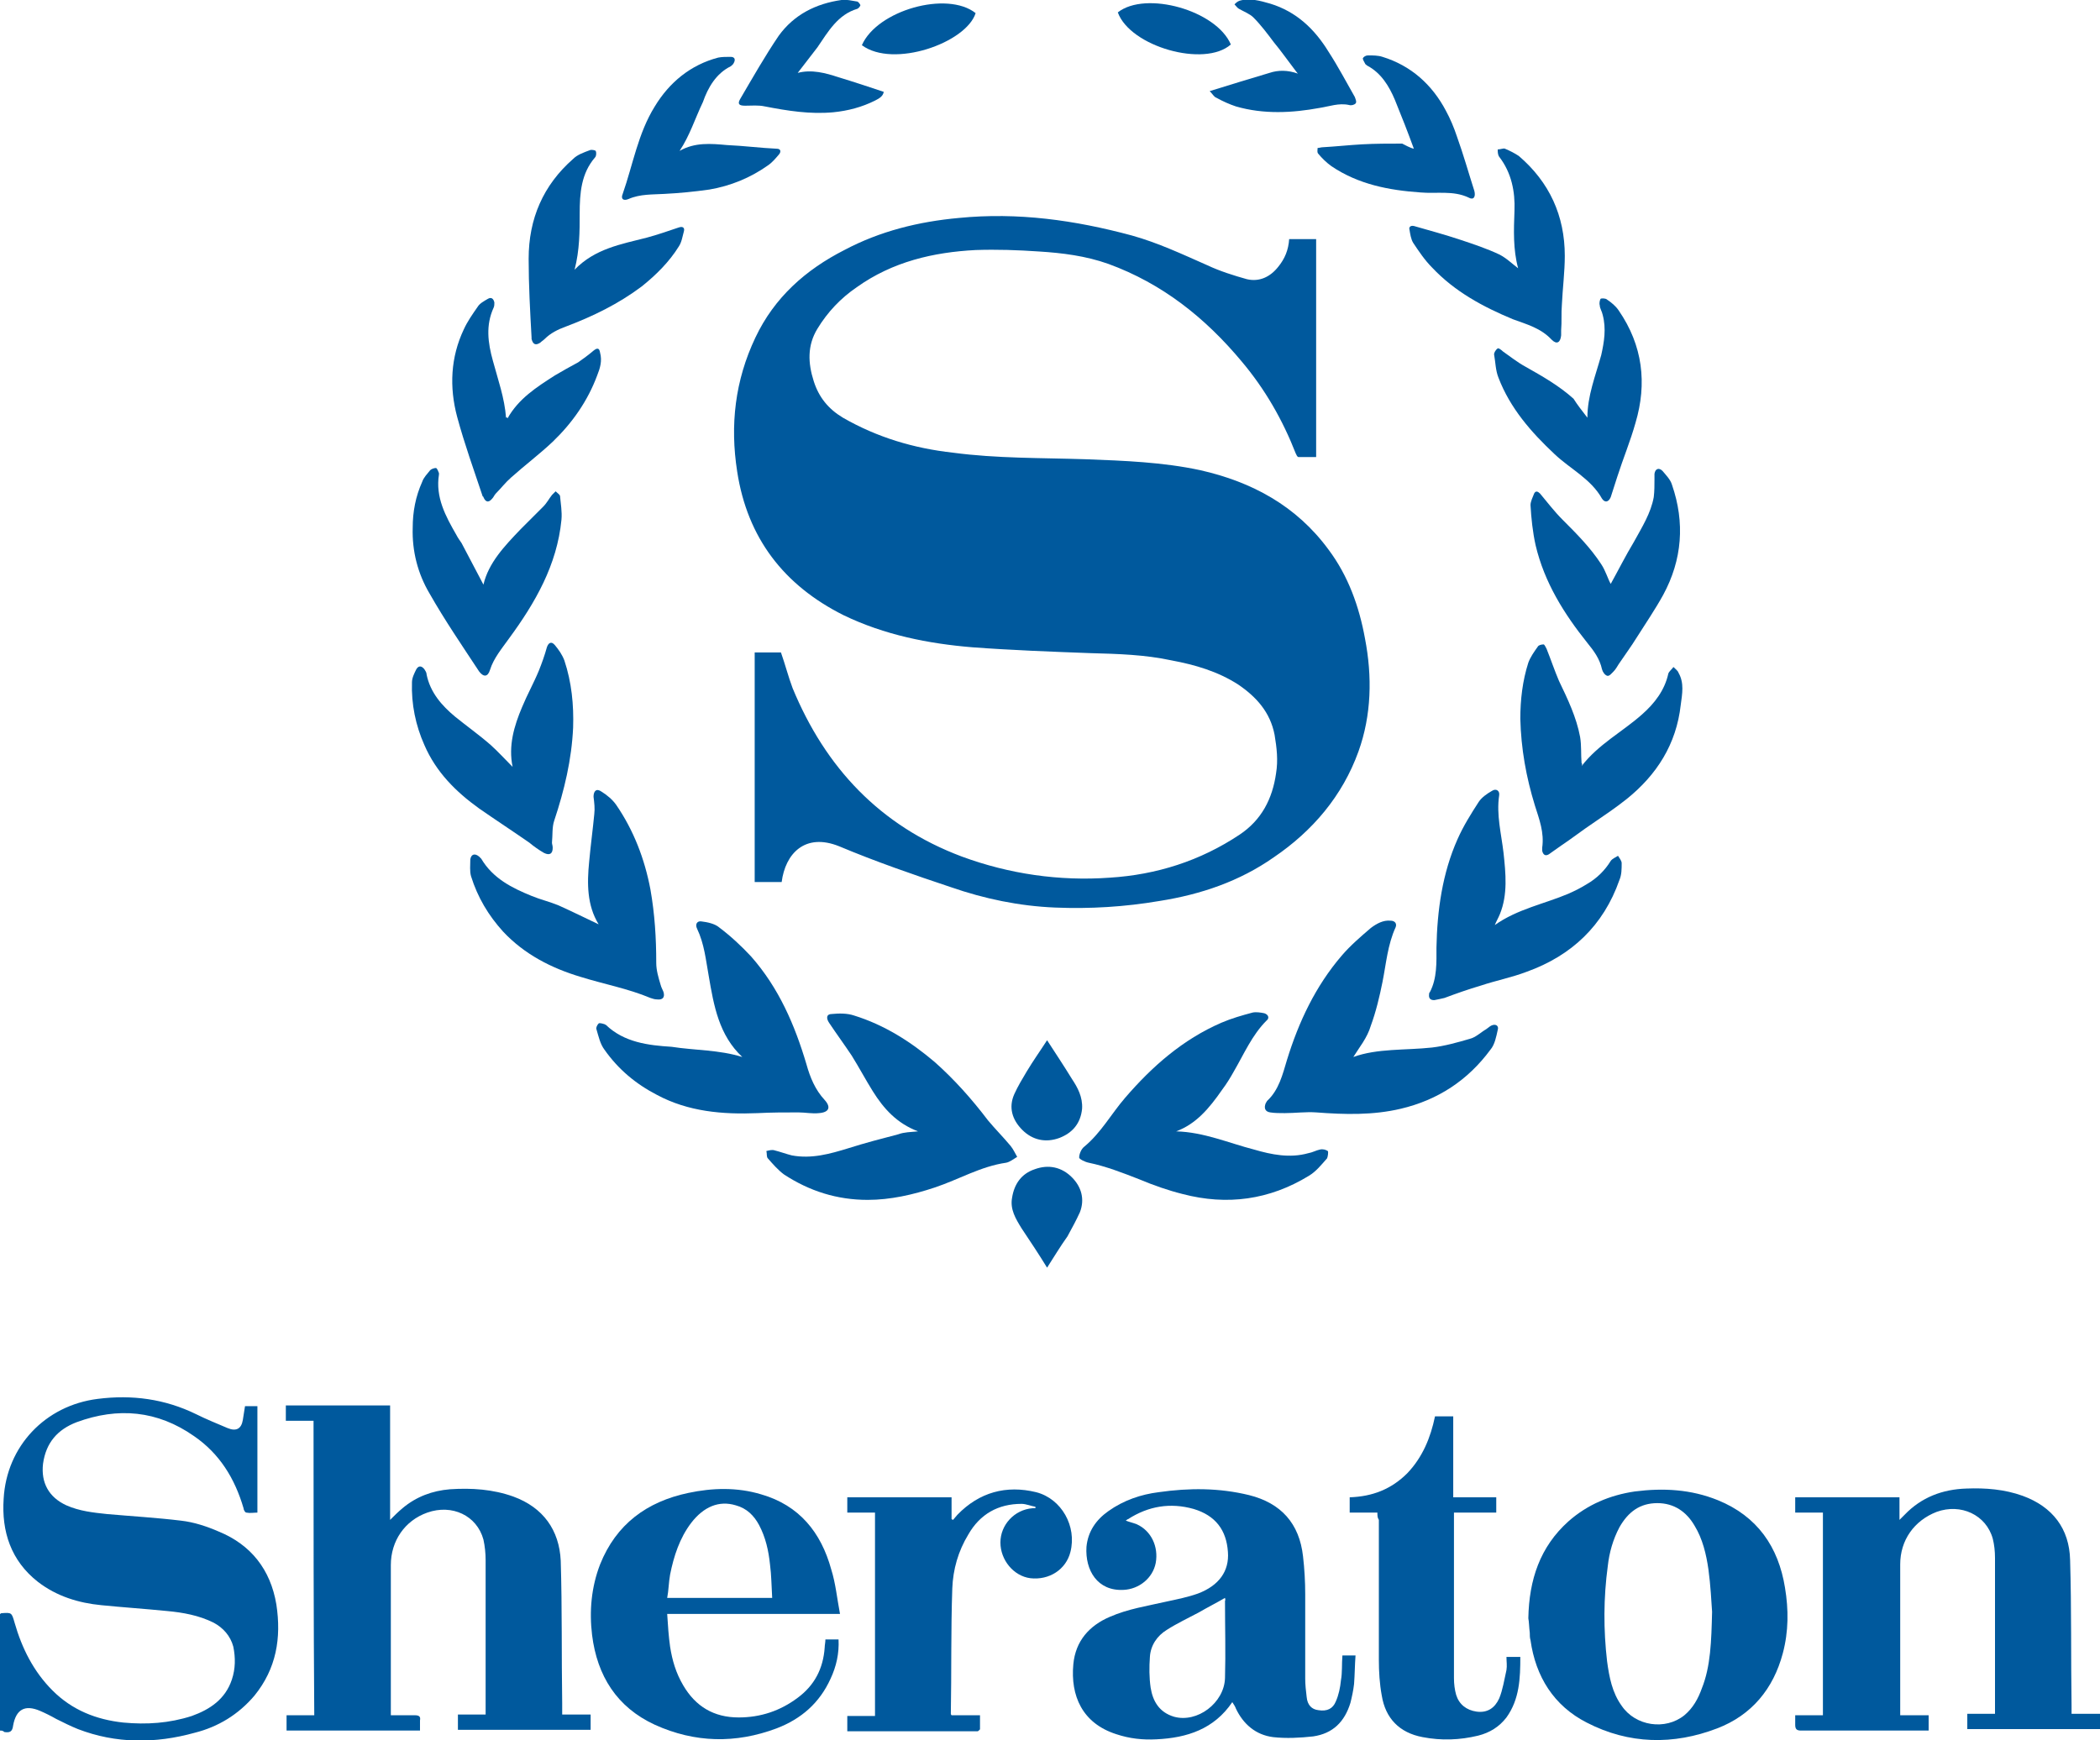 <?xml version="1.0" encoding="utf-8"?>
<!-- Generator: Adobe Illustrator 21.1.0, SVG Export Plug-In . SVG Version: 6.00 Build 0)  -->
<svg version="1.1" id="Layer_1" xmlns="http://www.w3.org/2000/svg" xmlns:xlink="http://www.w3.org/1999/xlink" x="0px" y="0px"
	 viewBox="0 0 288 238.7" style="enable-background:new 0 0 288 238.7;" xml:space="preserve">
<style type="text/css">
	.st0{fill:#00599D;}
</style>
<g id="ca5PEc_1_">
	<g>
		<path class="st0" d="M176.8,32.8c1.3,0,2.4,0,3.7,0c0,10,0,19.9,0,29.9c-0.8,0-1.6,0-2.4,0c-0.2,0-0.3-0.3-0.4-0.5
			c-1.8-4.6-4.2-8.8-7.4-12.6c-5-6-10.9-10.7-18.3-13.4c-3.1-1.1-6.3-1.5-9.5-1.7c-2.9-0.2-5.8-0.3-8.7-0.2
			c-5.8,0.3-11.4,1.6-16.3,5.1c-2.2,1.5-4,3.4-5.4,5.7s-1.3,4.7-0.5,7.2c0.7,2.2,2,3.8,4,5c4.7,2.7,9.7,4.2,15.1,4.8
			c6,0.8,12.1,0.7,18.2,0.9c5.3,0.2,10.6,0.4,15.7,1.5c7.1,1.6,13.2,4.9,17.6,10.9c2.7,3.6,4.2,7.8,5,12.2c1,5.2,0.9,10.5-0.9,15.5
			c-2.2,6.1-6.3,10.9-11.6,14.5c-4.7,3.3-10,5.1-15.7,6c-4.7,0.8-9.5,1.1-14.3,0.9c-4.9-0.2-9.7-1.2-14.3-2.8
			c-5.1-1.7-10.3-3.5-15.3-5.6c-4.7-1.9-7.4,1-7.9,4.9c-1.2,0-2.4,0-3.7,0c0-10.5,0-21,0-31.5c1.2,0,2.4,0,3.6,0
			c0.6,1.7,1,3.3,1.6,4.9c4.5,10.9,12,18.9,23.2,23.1c6.5,2.4,13.4,3.4,20.3,2.9c6.4-0.4,12.4-2.3,17.8-5.9c3-2,4.5-4.9,5-8.4
			c0.3-1.8,0.1-3.5-0.2-5.3c-0.6-3.1-2.5-5.2-5-6.9c-2.8-1.8-5.9-2.7-9.1-3.3c-3.7-0.8-7.4-0.9-11.1-1c-5.4-0.2-10.8-0.4-16.2-0.8
			c-6.1-0.5-12.1-1.7-17.7-4.4c-8.2-4.1-13.2-10.6-14.6-19.7c-1-6.4-0.3-12.5,2.5-18.4c2.6-5.5,6.9-9.3,12.2-12
			c4.9-2.6,10.2-3.9,15.7-4.4c8.1-0.8,15.9,0.3,23.7,2.4c3.6,1,7,2.6,10.4,4.1c1.7,0.8,3.6,1.4,5.4,1.9c1.7,0.4,3.2-0.3,4.3-1.7
			C176.2,35.5,176.7,34.3,176.8,32.8z"/>
		<path class="st0" d="M43,194.9c-1.3,0-2.5,0-3.8,0c0-0.7,0-1.4,0-2.1c4.7,0,9.5,0,14.3,0c0,5.2,0,10.4,0,15.7
			c0.6-0.6,1.1-1.1,1.7-1.6c1.9-1.6,4.1-2.4,6.5-2.6c3-0.2,5.9,0,8.7,1c4.1,1.5,6.3,4.6,6.5,8.8c0.2,6.5,0.1,13,0.2,19.5
			c0,0.5,0,1,0,1.6c1.3,0,2.6,0,3.9,0c0,0.8,0,1.4,0,2.1c-6.1,0-12.1,0-18.2,0c0-0.7,0-1.3,0-2.1c1.3,0,2.5,0,3.8,0
			c0-0.3,0-0.6,0-0.8c0-6.8,0-13.6,0-20.4c0-0.9-0.1-1.9-0.3-2.8c-0.9-3.3-4.3-4.9-7.7-3.7c-3.1,1.1-5,3.9-5,7.2
			c0,6.5,0,13.1,0,19.6c0,0.3,0,0.6,0,1c1.1,0,2.2,0,3.3,0c0.6,0,0.8,0.2,0.7,0.7c0,0.4,0,0.9,0,1.4c-6.1,0-12.2,0-18.3,0
			c0-0.7,0-1.3,0-2.1c1.3,0,2.5,0,3.8,0C43,221.8,43,208.4,43,194.9z"/>
		<path class="st0" d="M0,237.4c0-5.4,0-10.7,0-16c0.1,0,0.1-0.1,0.2-0.1c1.4-0.1,1.4-0.1,1.8,1.3c1,3.5,2.6,6.7,5.2,9.3
			c2.7,2.7,6,4,9.7,4.4c3.2,0.3,6.3,0.1,9.4-0.9c2.5-0.9,4.6-2.3,5.5-5c0.5-1.5,0.5-3,0.2-4.5c-0.4-1.5-1.4-2.6-2.7-3.3
			c-2-1-4.2-1.4-6.4-1.6c-3-0.3-6-0.5-9-0.8c-3.1-0.3-6.1-1.2-8.7-3.2c-3.7-2.9-5-6.9-4.7-11.4c0.4-7.2,5.7-12.8,12.9-13.7
			c4.7-0.6,9.2,0,13.5,2.1c1.4,0.7,2.9,1.3,4.3,1.9c1.2,0.5,1.9,0.1,2.1-1.1c0.1-0.6,0.2-1.2,0.3-1.9c0.5,0,1.1,0,1.7,0
			c0,4.8,0,9.6,0,14.6c-0.5,0-1,0.1-1.5,0c-0.2,0-0.4-0.4-0.4-0.6c-1.2-4.1-3.3-7.5-6.8-9.9c-5-3.5-10.4-4-16.1-1.9
			c-2.6,1-4.2,2.8-4.6,5.7c-0.3,2.6,0.8,4.6,3.2,5.7c1.8,0.8,3.7,1,5.6,1.2c3.4,0.3,6.8,0.5,10.1,0.9c1.8,0.2,3.6,0.8,5.2,1.5
			c4.4,1.8,7.1,5.2,7.9,10c0.7,4.6,0,8.8-3,12.5c-2.2,2.6-5,4.3-8.2,5.1c-5.4,1.5-10.8,1.5-16-0.5c-1-0.4-2-0.9-3-1.4
			c-0.7-0.4-1.5-0.8-2.2-1.1c-2.1-0.9-3.3-0.2-3.7,2c-0.1,0.9-0.5,1-1.2,0.9C0.4,237.4,0.2,237.4,0,237.4z"/>
		<path class="st0" d="M260.6,235.3c1.4,0,2.6,0,3.9,0c0,0.7,0,1.4,0,2.1c-0.2,0-0.5,0-0.7,0c-5.6,0-11.2,0-16.8,0
			c-0.6,0-0.8-0.2-0.8-0.8c0-0.4,0-0.8,0-1.3c1.3,0,2.6,0,3.8,0c0-9.3,0-18.5,0-27.8c-1.3,0-2.5,0-3.8,0c0-0.7,0-1.4,0-2.1
			c4.8,0,9.5,0,14.3,0c0,1,0,2,0,3.1c0.3-0.3,0.5-0.5,0.7-0.7c2.3-2.4,5.2-3.5,8.5-3.6c2.6-0.1,5.2,0.1,7.7,1
			c4.1,1.5,6.4,4.5,6.5,8.8c0.2,6.7,0.1,13.3,0.2,20c0,0.3,0,0.6,0,1.1c1.3,0,2.6,0,3.9,0c0,0.7,0,1.4,0,2.1c-6,0-12.1,0-18.2,0
			c0-0.7,0-1.3,0-2.1c1.3,0,2.5,0,3.8,0c0-0.3,0-0.5,0-0.7c0-6.9,0-13.8,0-20.7c0-0.9-0.1-1.8-0.3-2.6c-0.9-3.3-4.4-4.9-7.7-3.7
			c-3.1,1.2-5,3.9-5,7.2c0,6.5,0,13,0,19.5C260.6,234.6,260.6,234.9,260.6,235.3z"/>
		<path class="st0" d="M169,233.5c-2.5,3.7-6.2,4.9-10.4,5.1c-1.9,0.1-3.7-0.1-5.5-0.7c-4.7-1.5-6.3-5.3-5.9-9.6
			c0.3-3.2,2.2-5.3,5-6.5c2.5-1.1,5.2-1.5,7.8-2.1c1.4-0.3,2.9-0.6,4.3-1.1c2.9-1.1,4.3-3.1,4.1-5.7c-0.2-3-1.7-5-4.7-5.9
			c-3.2-0.9-6.2-0.4-9,1.4c-0.1,0-0.1,0.1-0.2,0.1l-0.1,0.1c0.5,0.2,1,0.3,1.5,0.5c2,0.9,3,3.1,2.6,5.3c-0.4,2.1-2.3,3.6-4.4,3.7
			c-3.6,0.2-5.3-2.7-5.1-5.9c0.2-2.1,1.3-3.7,3-4.9c2.1-1.5,4.5-2.3,6.9-2.6c4.2-0.6,8.3-0.6,12.4,0.4c4.4,1.1,6.9,3.9,7.4,8.4
			c0.2,1.7,0.3,3.5,0.3,5.2c0,3.9,0,7.8,0,11.6c0,0.8,0.1,1.7,0.2,2.5c0.1,1.1,0.7,1.7,1.6,1.8c1.2,0.2,2-0.2,2.4-1.2
			c0.4-0.9,0.6-1.9,0.7-2.9c0.2-1.1,0.1-2.2,0.2-3.4c0.5,0,1.1,0,1.8,0c-0.1,1.3-0.1,2.6-0.2,3.9c-0.1,0.9-0.3,1.8-0.5,2.6
			c-0.8,2.6-2.4,4.2-5.1,4.6c-1.8,0.2-3.7,0.3-5.5,0.1c-2.4-0.3-4.1-1.8-5.1-3.9C169.4,234.1,169.2,233.8,169,233.5
			C169.1,233.5,169,233.5,169,233.5z M168,219.2c-1.2,0.7-2.4,1.3-3.6,2c-1.5,0.8-3,1.5-4.4,2.4c-1.3,0.8-2.2,2.1-2.3,3.7
			c-0.1,1.4-0.1,2.8,0.1,4.2c0.3,1.9,1.2,3.4,3.2,4c3.2,0.9,6.9-1.9,7-5.3c0.1-3.5,0-7,0-10.6C168.1,219.5,168,219.3,168,219.2z"/>
		<path class="st0" d="M209.6,222c0.1-5.3,1.6-9.8,5.5-13.3c2.6-2.3,5.7-3.6,9.1-4.1c3.9-0.5,7.7-0.3,11.4,1.2
			c5.4,2.2,8.3,6.4,9.2,12c0.5,3,0.5,6-0.3,9c-1.3,4.9-4.3,8.5-9,10.3c-6,2.3-12.1,2.2-17.9-0.8c-4.5-2.3-7-6.3-7.7-11.3
			c-0.1-0.3-0.1-0.7-0.1-1C209.7,223.2,209.7,222.5,209.6,222z M234.8,221.1c-0.1-1.4-0.2-3.6-0.5-5.8c-0.3-2.1-0.8-4.2-1.9-6
			c-1.1-1.9-2.8-3.1-5.1-3.1c-2.4,0-4,1.2-5.2,3.3c-0.9,1.7-1.4,3.5-1.6,5.3c-0.6,4.4-0.6,8.8-0.1,13.1c0.3,2.2,0.7,4.3,2,6.1
			c1.9,2.8,6,3.4,8.6,1.3c1.2-1,1.9-2.3,2.4-3.7C234.6,228.6,234.7,225.2,234.8,221.1z"/>
		<path class="st0" d="M115.2,221.4c-8,0-15.8,0-23.7,0c0.1,1.6,0.2,3.1,0.4,4.5c0.3,1.9,0.8,3.6,1.8,5.3c1.7,2.9,4.2,4.4,7.6,4.4
			c3,0,5.7-0.9,8.1-2.7c2.3-1.7,3.5-4,3.7-6.9c0-0.3,0.1-0.7,0.1-1.1c0.6,0,1.1,0,1.8,0c0.1,1.9-0.3,3.7-1.1,5.4
			c-1.5,3.3-4,5.5-7.4,6.8c-5.6,2.1-11.2,2-16.7-0.5c-5.2-2.4-7.9-6.7-8.6-12.3c-0.4-3.3-0.1-6.6,1.1-9.7c2.2-5.5,6.4-8.6,12.1-9.8
			c3.3-0.7,6.7-0.8,10,0.2c5.2,1.5,8.2,5.2,9.6,10.3C114.6,217.2,114.8,219.3,115.2,221.4z M105.9,219.2c-0.1-1.6-0.1-3.1-0.3-4.6
			c-0.2-1.9-0.6-3.7-1.5-5.4c-0.7-1.3-1.7-2.3-3.2-2.7c-2.3-0.7-4.4,0.2-6.1,2.4c-1.6,2.1-2.4,4.6-2.9,7.1c-0.2,1.1-0.2,2.2-0.4,3.2
			C96.4,219.2,101.1,219.2,105.9,219.2z"/>
		<path class="st0" d="M120,207.5c-1.3,0-2.5,0-3.8,0c0-0.7,0-1.4,0-2.1c4.8,0,9.5,0,14.3,0c0,1,0,2,0,3c0.1,0,0.1,0.1,0.2,0.1
			c0.2-0.2,0.4-0.5,0.6-0.7c3-3.1,6.7-4.1,10.8-3.1c3.5,0.9,5.6,4.7,4.7,8.2c-0.6,2.4-2.9,3.9-5.5,3.6c-2.3-0.3-4.1-2.5-4.1-4.9
			s1.9-4.5,4.4-4.7c0.1,0,0.3,0,0.4,0c0-0.1,0-0.2,0-0.2c-0.6-0.1-1.3-0.4-1.9-0.4c-3.2,0-5.7,1.4-7.3,4.2c-1.4,2.3-2.1,4.8-2.2,7.4
			c-0.2,5.7-0.1,11.5-0.2,17.2c0,0,0,0.1,0.1,0.2c1.2,0,2.5,0,3.9,0c0,0.7,0,1.3,0,1.9c0,0.1-0.2,0.2-0.3,0.3c-0.2,0-0.3,0-0.5,0
			c-5.5,0-11.1,0-16.6,0c-0.2,0-0.5,0-0.8,0c0-0.7,0-1.4,0-2.1c1.3,0,2.5,0,3.8,0C120,226,120,216.8,120,207.5z"/>
		<path class="st0" d="M188.9,207.5c-1.3,0-2.6,0-3.8,0c0-0.7,0-1.4,0-2.1c3.1-0.1,5.7-1.1,7.9-3.3c2.1-2.2,3.2-4.9,3.8-7.8
			c0.8,0,1.6,0,2.5,0c0,3.7,0,7.3,0,11.1c2,0,3.9,0,5.9,0c0,0.7,0,1.4,0,2.1c-1.9,0-3.8,0-5.8,0c0,0.3,0,0.6,0,0.9
			c0,7.3,0,14.5,0,21.8c0,0.8,0.1,1.6,0.3,2.3c0.4,1.3,1.4,2.1,2.8,2.3c1.5,0.2,2.5-0.5,3.1-1.8c0.5-1.2,0.7-2.6,1-3.9
			c0.1-0.6,0-1.2,0-1.8c0.7,0,1.2,0,1.9,0c0,2.9-0.1,5.8-1.9,8.3c-1,1.3-2.3,2.1-3.9,2.5c-2.5,0.6-5,0.7-7.6,0.2
			c-3.2-0.6-5.1-2.6-5.6-5.7c-0.3-1.6-0.4-3.3-0.4-4.9c0-6.4,0-12.8,0-19.2C188.9,208.2,188.9,207.9,188.9,207.5z"/>
		<path class="st0" d="M125.9,155.2c-2.9-1.1-4.7-3.1-6.2-5.5c-1-1.6-1.9-3.3-2.9-4.9c-1-1.5-2.1-3-3.1-4.5
			c-0.4-0.6-0.4-1.2,0.4-1.2c1-0.1,2.1-0.1,3,0.2c4.2,1.3,7.8,3.6,11.1,6.4c2.7,2.4,5.1,5.1,7.3,8c1,1.2,2.1,2.3,3.1,3.5
			c0.4,0.5,0.6,1,0.9,1.5c-0.5,0.3-1,0.7-1.5,0.8c-3.5,0.5-6.5,2.3-9.8,3.4c-3,1-6.1,1.7-9.2,1.7c-4.2,0-8-1.2-11.5-3.5
			c-0.8-0.6-1.5-1.4-2.2-2.2c-0.2-0.2-0.1-0.7-0.2-1c0.4-0.1,0.8-0.2,1.1-0.1c0.8,0.2,1.6,0.5,2.4,0.7c2.7,0.5,5.2-0.2,7.8-1
			c2.2-0.7,4.5-1.3,6.8-1.9C124,155.3,124.9,155.3,125.9,155.2z"/>
		<path class="st0" d="M161.3,155.2c3.8,0.1,7.2,1.6,10.7,2.5c2.4,0.7,4.9,1.2,7.4,0.5c0.6-0.1,1.1-0.4,1.6-0.5
			c0.4-0.1,0.8,0,1.1,0.2c0.1,0.1,0,0.8-0.1,1c-0.8,0.9-1.5,1.8-2.5,2.4c-5.4,3.3-11.2,4.1-17.3,2.5c-2-0.5-4-1.2-5.9-2
			c-2.3-0.9-4.6-1.8-7-2.3c-0.5-0.1-1.3-0.5-1.3-0.7c0-0.5,0.3-1.2,0.7-1.5c2.3-1.9,3.7-4.5,5.6-6.7c3.7-4.3,7.9-8,13.2-10.3
			c1.4-0.6,2.8-1,4.3-1.4c0.5-0.1,1.1,0,1.6,0.1c0.6,0.2,0.7,0.7,0.3,1c-2,2-3.1,4.6-4.5,7c-0.5,0.9-1,1.7-1.6,2.5
			C165.8,152.1,164,154.2,161.3,155.2z"/>
		<path class="st0" d="M101.8,145c-3.2-3-3.9-7-4.6-11.1c-0.4-2.2-0.6-4.4-1.6-6.5c-0.3-0.6,0-1.1,0.6-1c0.8,0.1,1.8,0.3,2.4,0.8
			c1.6,1.2,3.1,2.6,4.4,4c3.8,4.3,6,9.4,7.6,14.8c0.5,1.8,1.2,3.5,2.5,4.9c0.9,1,0.6,1.7-0.8,1.8c-0.9,0.1-1.9-0.1-2.8-0.1
			c-1.9,0-3.7,0-5.6,0.1c-4.8,0.2-9.5-0.2-13.8-2.5c-2.9-1.5-5.3-3.5-7.2-6.2c-0.6-0.8-0.8-1.8-1.1-2.8c-0.1-0.2,0.1-0.6,0.3-0.8
			c0.1-0.1,0.5,0,0.8,0.1c0.1,0,0.1,0.1,0.2,0.1c2.5,2.4,5.8,2.8,9,3C95.3,144.1,98.6,144,101.8,145z"/>
		<path class="st0" d="M185.6,145c3.3-1.2,7.1-0.9,10.8-1.3c1.7-0.2,3.5-0.7,5.2-1.2c0.8-0.2,1.5-0.9,2.2-1.3
			c0.3-0.2,0.5-0.4,0.7-0.5c0.6-0.3,1.1,0,0.9,0.6c-0.2,0.9-0.4,2-1,2.7c-3.1,4.2-7.2,6.9-12.3,8.1c-3.8,0.9-7.7,0.8-11.6,0.5
			c-1.4-0.1-2.9,0.1-4.3,0.1c-0.7,0-1.4,0-2-0.1c-0.7-0.1-0.9-0.6-0.6-1.3c0.1-0.1,0.1-0.2,0.2-0.3c1.6-1.5,2.1-3.6,2.7-5.6
			c1.6-5.2,3.9-10.1,7.5-14.3c1.2-1.4,2.6-2.6,4-3.8c0.8-0.6,1.7-1.1,2.7-1c0.6,0,0.9,0.4,0.7,0.9c-1.1,2.4-1.3,5-1.8,7.5
			c-0.4,2-0.9,4.1-1.6,6C187.5,142.4,186.4,143.7,185.6,145z"/>
		<path class="st0" d="M82.1,126.8c-1.6-2.6-1.6-5.6-1.3-8.6c0.2-2.2,0.5-4.4,0.7-6.5c0.1-0.8,0-1.6-0.1-2.4c0-0.8,0.4-1.2,1.1-0.7
			c0.8,0.5,1.5,1.1,2,1.8c2.4,3.5,3.9,7.4,4.7,11.6c0.6,3.4,0.8,6.7,0.8,10.1c0,1,0.3,2,0.6,3c0.1,0.4,0.3,0.7,0.4,1
			c0.2,0.7-0.1,1.1-0.9,1c-0.3,0-0.6-0.1-0.9-0.2c-3.1-1.3-6.4-1.9-9.6-2.9c-4-1.2-7.7-3.1-10.6-6.2c-2-2.2-3.5-4.7-4.4-7.6
			c-0.2-0.7-0.1-1.5-0.1-2.3c0.1-0.7,0.6-0.9,1.2-0.4c0.1,0.1,0.2,0.2,0.3,0.3c1.6,2.7,4.2,4,6.9,5.1c1.2,0.5,2.5,0.8,3.7,1.3
			C78.6,125.1,80.4,126,82.1,126.8z"/>
		<path class="st0" d="M205,126.9c3.1-2.2,6.8-2.9,10.1-4.3c0.9-0.4,1.7-0.8,2.5-1.3c1.4-0.8,2.5-1.9,3.3-3.2c0.2-0.3,0.7-0.5,1-0.7
			c0.2,0.3,0.5,0.7,0.5,1c0,0.8,0,1.6-0.3,2.3c-2.2,6.3-6.6,10.4-12.7,12.6c-2.1,0.8-4.2,1.2-6.3,1.9c-1.7,0.5-3.4,1.1-5,1.7
			c-0.4,0.1-0.9,0.2-1.4,0.3c-0.6,0-0.8-0.3-0.7-0.9c0-0.1,0-0.1,0.1-0.2c1-1.9,0.9-4.1,0.9-6.1c0.1-5.1,0.8-10.2,2.9-14.9
			c0.8-1.8,1.8-3.4,2.9-5.1c0.4-0.6,1.1-1.1,1.8-1.5c0.6-0.4,1.1,0,1,0.6c-0.4,2.7,0.3,5.3,0.6,7.9c0.3,2.8,0.6,5.7-0.5,8.4
			C205.5,125.9,205.2,126.4,205,126.9z"/>
		<path class="st0" d="M216.9,105.1c2.3-3,5.6-4.7,8.3-7.1c1.7-1.5,3.1-3.3,3.6-5.6c0.1-0.3,0.5-0.6,0.7-0.9
			c0.3,0.3,0.6,0.5,0.7,0.8c0.8,1.4,0.5,2.9,0.3,4.4c-0.6,5.4-3.3,9.6-7.4,12.9c-1.5,1.2-3,2.2-4.6,3.3c-1.5,1-2.9,2.1-4.4,3.1
			c-0.6,0.4-1.1,0.8-1.7,1.2c-0.5,0.3-0.8,0-0.9-0.5c0-0.1,0-0.3,0-0.4c0.3-2.1-0.4-3.9-1-5.8c-1.2-3.9-1.9-7.8-2-11.9
			c0-2.6,0.3-5.2,1.1-7.7c0.3-0.8,0.8-1.5,1.3-2.2c0.1-0.2,0.5-0.3,0.8-0.3c0.1,0,0.3,0.4,0.4,0.6c0.6,1.5,1.1,3,1.7,4.4
			c1.2,2.5,2.4,5,2.9,7.7c0.2,1.2,0.1,2.4,0.2,3.6C217,104.7,217,104.9,216.9,105.1z"/>
		<path class="st0" d="M70.3,105.2c-0.6-2.9,0.2-5.6,1.3-8.2c0.7-1.7,1.6-3.3,2.3-5c0.4-1,0.8-2.1,1.1-3.2c0.2-0.6,0.6-0.9,1.1-0.3
			s1,1.3,1.3,2.1c1,3,1.3,6.1,1.2,9.2c-0.2,4.4-1.2,8.6-2.6,12.8c-0.3,0.9-0.2,2-0.3,3c0,0.2,0.1,0.4,0.1,0.7c0,0.8-0.4,1.1-1.2,0.7
			c-0.7-0.4-1.4-0.9-2-1.4c-2.3-1.6-4.6-3.1-6.9-4.7c-3.2-2.3-5.9-5-7.5-8.7c-1.2-2.7-1.8-5.6-1.7-8.6c0-0.6,0.3-1.2,0.6-1.8
			c0.3-0.5,0.7-0.5,1.1,0c0.1,0.2,0.3,0.4,0.3,0.7c0.5,2.5,2.1,4.3,3.9,5.8c1.6,1.3,3.3,2.5,4.9,3.9
			C68.3,103.1,69.3,104.2,70.3,105.2z"/>
		<path class="st0" d="M66.3,80.2c0.7-3,2.9-5.3,5.1-7.6c1-1,2.1-2.1,3.1-3.1c0.5-0.5,0.8-1.1,1.2-1.6c0.2-0.2,0.4-0.4,0.5-0.5
			c0.2,0.2,0.5,0.4,0.6,0.6c0.1,1.1,0.3,2.2,0.2,3.3c-0.6,6.2-3.6,11.4-7.2,16.3c-1,1.4-2.1,2.7-2.6,4.3c-0.3,1-0.9,1-1.5,0.2
			c-2.3-3.5-4.7-7-6.8-10.7c-1.6-2.7-2.4-5.8-2.3-9c0-2.2,0.4-4.3,1.3-6.3c0.2-0.6,0.7-1.1,1.1-1.6c0.2-0.2,0.6-0.3,0.8-0.3
			c0.2,0.1,0.3,0.5,0.4,0.7c0,0.1,0,0.2,0,0.2c-0.5,3.1,0.9,5.7,2.4,8.3c0.2,0.4,0.5,0.8,0.7,1.1C64.4,76.6,65.4,78.5,66.3,80.2z"/>
		<path class="st0" d="M220.9,80.1c1-1.8,2-3.8,3.2-5.8c1.1-2,2.3-3.9,2.7-6.1c0.1-0.8,0.1-1.7,0.1-2.5c0-0.2,0-0.5,0-0.7
			c0.1-0.7,0.6-0.9,1.1-0.4c0.5,0.6,1.1,1.2,1.3,1.9c1.8,5.2,1.4,10.3-1.2,15.1c-1.1,2-2.4,3.9-3.6,5.8c-0.8,1.3-1.7,2.5-2.5,3.7
			c-0.2,0.3-0.4,0.7-0.7,1s-0.6,0.7-0.9,0.6c-0.3-0.1-0.6-0.5-0.7-0.9c-0.3-1.4-1.1-2.5-2-3.6c-3.2-4-5.9-8.3-7.1-13.4
			c-0.4-1.8-0.6-3.7-0.7-5.5c0-0.5,0.3-1.1,0.5-1.6c0.2-0.4,0.5-0.3,0.8,0c1,1.2,2,2.5,3.1,3.6c1.9,1.9,3.8,3.8,5.3,6.1
			C220.2,78.3,220.5,79.4,220.9,80.1z"/>
		<path class="st0" d="M217.7,57.3c0-3,1.1-5.7,1.9-8.6c0.4-1.8,0.7-3.6,0.2-5.5c-0.1-0.5-0.4-0.9-0.4-1.3c-0.1-0.3,0-0.7,0.1-0.9
			c0.1-0.1,0.7-0.1,0.9,0.1c0.6,0.4,1.2,0.9,1.6,1.5c3.3,4.8,3.9,10,2.3,15.4c-0.7,2.5-1.7,4.9-2.5,7.4c-0.3,0.9-0.6,1.9-0.9,2.8
			c-0.3,0.7-0.8,0.8-1.2,0.2c-1.5-2.7-4.4-4.1-6.5-6.1c-3.2-3-6.1-6.3-7.7-10.5c-0.4-1-0.4-2.1-0.6-3.2c0-0.2,0.2-0.6,0.5-0.8
			c0.1-0.1,0.5,0.2,0.7,0.4c1,0.7,2,1.5,3.1,2.1c2.3,1.3,4.6,2.6,6.6,4.4C216.3,55.5,217,56.4,217.7,57.3z"/>
		<path class="st0" d="M78.8,37c2.8-2.9,6.4-3.5,9.9-4.4c1.5-0.4,2.9-0.9,4.4-1.4c0.6-0.2,0.8,0.1,0.7,0.5c-0.2,0.7-0.3,1.5-0.7,2.1
			c-1.3,2.1-3.1,3.9-5.1,5.5c-3.2,2.4-6.7,4.1-10.4,5.5c-1.1,0.4-2.1,0.9-2.9,1.7c-0.2,0.2-0.4,0.3-0.6,0.5c-0.6,0.4-1,0.3-1.2-0.5
			c0-0.1,0-0.1,0-0.2c-0.2-3.6-0.4-7.2-0.4-10.8c0-5.5,2-10.1,6.1-13.7c0.6-0.6,1.5-0.9,2.3-1.2c0.2-0.1,0.7,0,0.8,0.1
			c0.1,0.2,0.1,0.7-0.1,0.9c-1.9,2.2-2.1,4.9-2.1,7.7C79.5,31.7,79.5,34.3,78.8,37z"/>
		<path class="st0" d="M69.6,57.4c1.5-2.7,4-4.3,6.5-5.9c1-0.6,2.1-1.2,3.2-1.8c0.7-0.5,1.4-1,2.1-1.6c0.5-0.4,0.8-0.4,0.9,0.3
			c0.3,1.1,0,2.1-0.4,3.1c-1.3,3.5-3.4,6.5-6.1,9.1c-1.8,1.7-3.8,3.2-5.7,4.9c-0.8,0.7-1.4,1.5-2.1,2.2c-0.2,0.2-0.3,0.5-0.5,0.7
			c-0.5,0.6-0.9,0.5-1.2-0.2c0,0,0-0.1-0.1-0.1c-1.2-3.6-2.5-7.2-3.5-10.9c-1.1-4.1-0.9-8.2,0.9-12c0.5-1.1,1.2-2.1,1.9-3.1
			c0.3-0.5,0.9-0.8,1.4-1.1s0.8,0,0.9,0.5c0,0.2,0,0.5-0.1,0.7c-1.1,2.4-0.8,4.8-0.1,7.3c0.7,2.6,1.6,5.1,1.8,7.8
			C69.5,57.2,69.6,57.3,69.6,57.4z"/>
		<path class="st0" d="M208.2,36.8c-0.7-2.6-0.6-5.2-0.5-7.9c0.1-2.6-0.4-5.2-2.1-7.4c-0.2-0.3-0.2-0.7-0.2-1c0.4,0,0.8-0.2,1-0.1
			c0.7,0.3,1.3,0.6,1.9,1c4.2,3.6,6.3,8.2,6.3,13.7c0,2.2-0.3,4.5-0.4,6.7c-0.1,1.2,0,2.3-0.1,3.5c0,0.2,0,0.5,0,0.7
			c-0.1,1-0.6,1.3-1.3,0.6c-1.5-1.6-3.4-2.1-5.3-2.8c-4.1-1.7-8-3.8-11.1-7.1c-1-1-1.8-2.2-2.6-3.4c-0.3-0.5-0.4-1.2-0.5-1.8
			c-0.1-0.3,0.1-0.6,0.6-0.5c2.1,0.6,4.3,1.2,6.4,1.9c1.8,0.6,3.6,1.2,5.3,2C206.6,35.4,207.4,36.2,208.2,36.8z"/>
		<path class="st0" d="M193.9,20.4c-0.8-2.2-1.7-4.5-2.6-6.7c-0.8-1.9-1.9-3.7-3.8-4.7c-0.1-0.1-0.3-0.2-0.3-0.3
			c-0.1-0.2-0.3-0.5-0.3-0.7c0.1-0.2,0.4-0.4,0.7-0.4c0.7,0,1.4,0,2,0.2c3.9,1.2,6.8,3.8,8.7,7.4c0.6,1.1,1.1,2.3,1.5,3.5
			c0.9,2.5,1.6,5,2.4,7.5c0.2,0.8-0.1,1.3-0.8,0.9c-2.1-1-4.4-0.5-6.6-0.7c-4.3-0.3-8.5-1.1-12.2-3.6c-0.7-0.5-1.3-1.1-1.8-1.7
			c-0.2-0.2-0.1-0.5-0.1-0.8c0.2,0,0.5-0.1,0.7-0.1c1.8-0.1,3.6-0.3,5.4-0.4c1.8-0.1,3.7-0.1,5.5-0.1
			C192.7,19.9,193.4,20.3,193.9,20.4z"/>
		<path class="st0" d="M93.2,20.7c2.1-1.2,4.3-1,6.5-0.8c2.3,0.1,4.6,0.4,6.8,0.5c0.6,0,0.6,0.4,0.4,0.7c-0.5,0.6-1,1.2-1.6,1.6
			c-2.4,1.7-5.1,2.8-8,3.3c-2.1,0.3-4.2,0.5-6.2,0.6c-1.6,0.1-3.3,0-4.9,0.7c-0.7,0.3-1.1,0-0.8-0.7c1.4-4,2.1-8.3,4.4-12
			c2-3.3,4.9-5.7,8.7-6.7c0.5-0.1,1.1-0.1,1.7-0.1s0.7,0.4,0.4,0.9c-0.1,0.2-0.3,0.3-0.4,0.4c-2,1-3.1,2.9-3.8,4.9
			C95.3,16.3,94.6,18.6,93.2,20.7z"/>
		<path class="st0" d="M165.9,12.5c2.9-0.9,5.5-1.7,8.2-2.5c1.2-0.4,2.5-0.4,3.9,0.1c-0.2-0.2-0.3-0.4-0.4-0.5
			c-1-1.3-1.9-2.6-2.9-3.8c-0.9-1.2-1.8-2.4-2.8-3.4c-0.5-0.5-1.3-0.8-2-1.2c-0.2-0.1-0.4-0.4-0.6-0.6c0.2-0.2,0.4-0.4,0.7-0.5
			c1.4-0.4,2.8,0,4.2,0.4c3.6,1.1,6.1,3.5,8,6.6c1.3,2,2.4,4.1,3.6,6.2c0.1,0.3,0.3,0.7,0.1,0.9s-0.6,0.3-0.9,0.2
			c-1.4-0.3-2.7,0.2-4,0.4c-3.8,0.7-7.7,0.9-11.5-0.2c-0.9-0.3-1.8-0.7-2.7-1.2C166.5,13.3,166.3,12.9,165.9,12.5z"/>
		<path class="st0" d="M109.4,10c1.9-0.5,3.8,0,5.6,0.6c2,0.6,4.1,1.3,6.2,2c-0.1,0.6-0.6,0.9-1.2,1.2c-1.8,0.9-3.7,1.4-5.7,1.6
			c-3.2,0.3-6.3-0.2-9.4-0.8c-0.9-0.2-1.8-0.1-2.7-0.1c-0.8,0-1.1-0.2-0.7-0.9c1.7-2.9,3.4-5.9,5.3-8.7c2.1-2.9,5.1-4.4,8.6-4.9
			c0.7-0.1,1.4,0.1,2.1,0.2c0.2,0,0.4,0.3,0.5,0.5c0,0.1-0.2,0.4-0.4,0.5c-2.7,0.8-4,3.1-5.5,5.3C111.2,7.7,110.3,8.8,109.4,10z"/>
		<path class="st0" d="M143.6,173.9c-1.1-1.8-2.3-3.6-3.5-5.4c-0.8-1.3-1.6-2.6-1.3-4.2c0.3-1.9,1.3-3.3,3.1-3.9
			c1.9-0.7,3.7-0.3,5.1,1.1c1.3,1.3,1.8,3,1.1,4.8c-0.5,1.1-1.1,2.2-1.7,3.3C145.4,171,144.5,172.5,143.6,173.9z"/>
		<path class="st0" d="M143.6,142.7c1.1,1.7,2.3,3.5,3.4,5.3c0.8,1.2,1.5,2.5,1.4,4.1c-0.2,2-1.3,3.3-3.1,4
			c-1.9,0.7-3.7,0.3-5.1-1.1c-1.4-1.4-1.9-3.1-1.1-4.9c0.5-1.1,1.1-2.1,1.7-3.1C141.7,145.5,142.7,144.1,143.6,142.7z"/>
		<path class="st0" d="M118.2,6.2c2.1-4.8,11.7-7.5,15.6-4.4C132.5,5.9,122.5,9.4,118.2,6.2z"/>
		<path class="st0" d="M153.3,1.7c3.8-3,13.5-0.3,15.5,4.4C165.2,9.3,155,6.4,153.3,1.7z"/>
	</g>
</g>
</svg>
